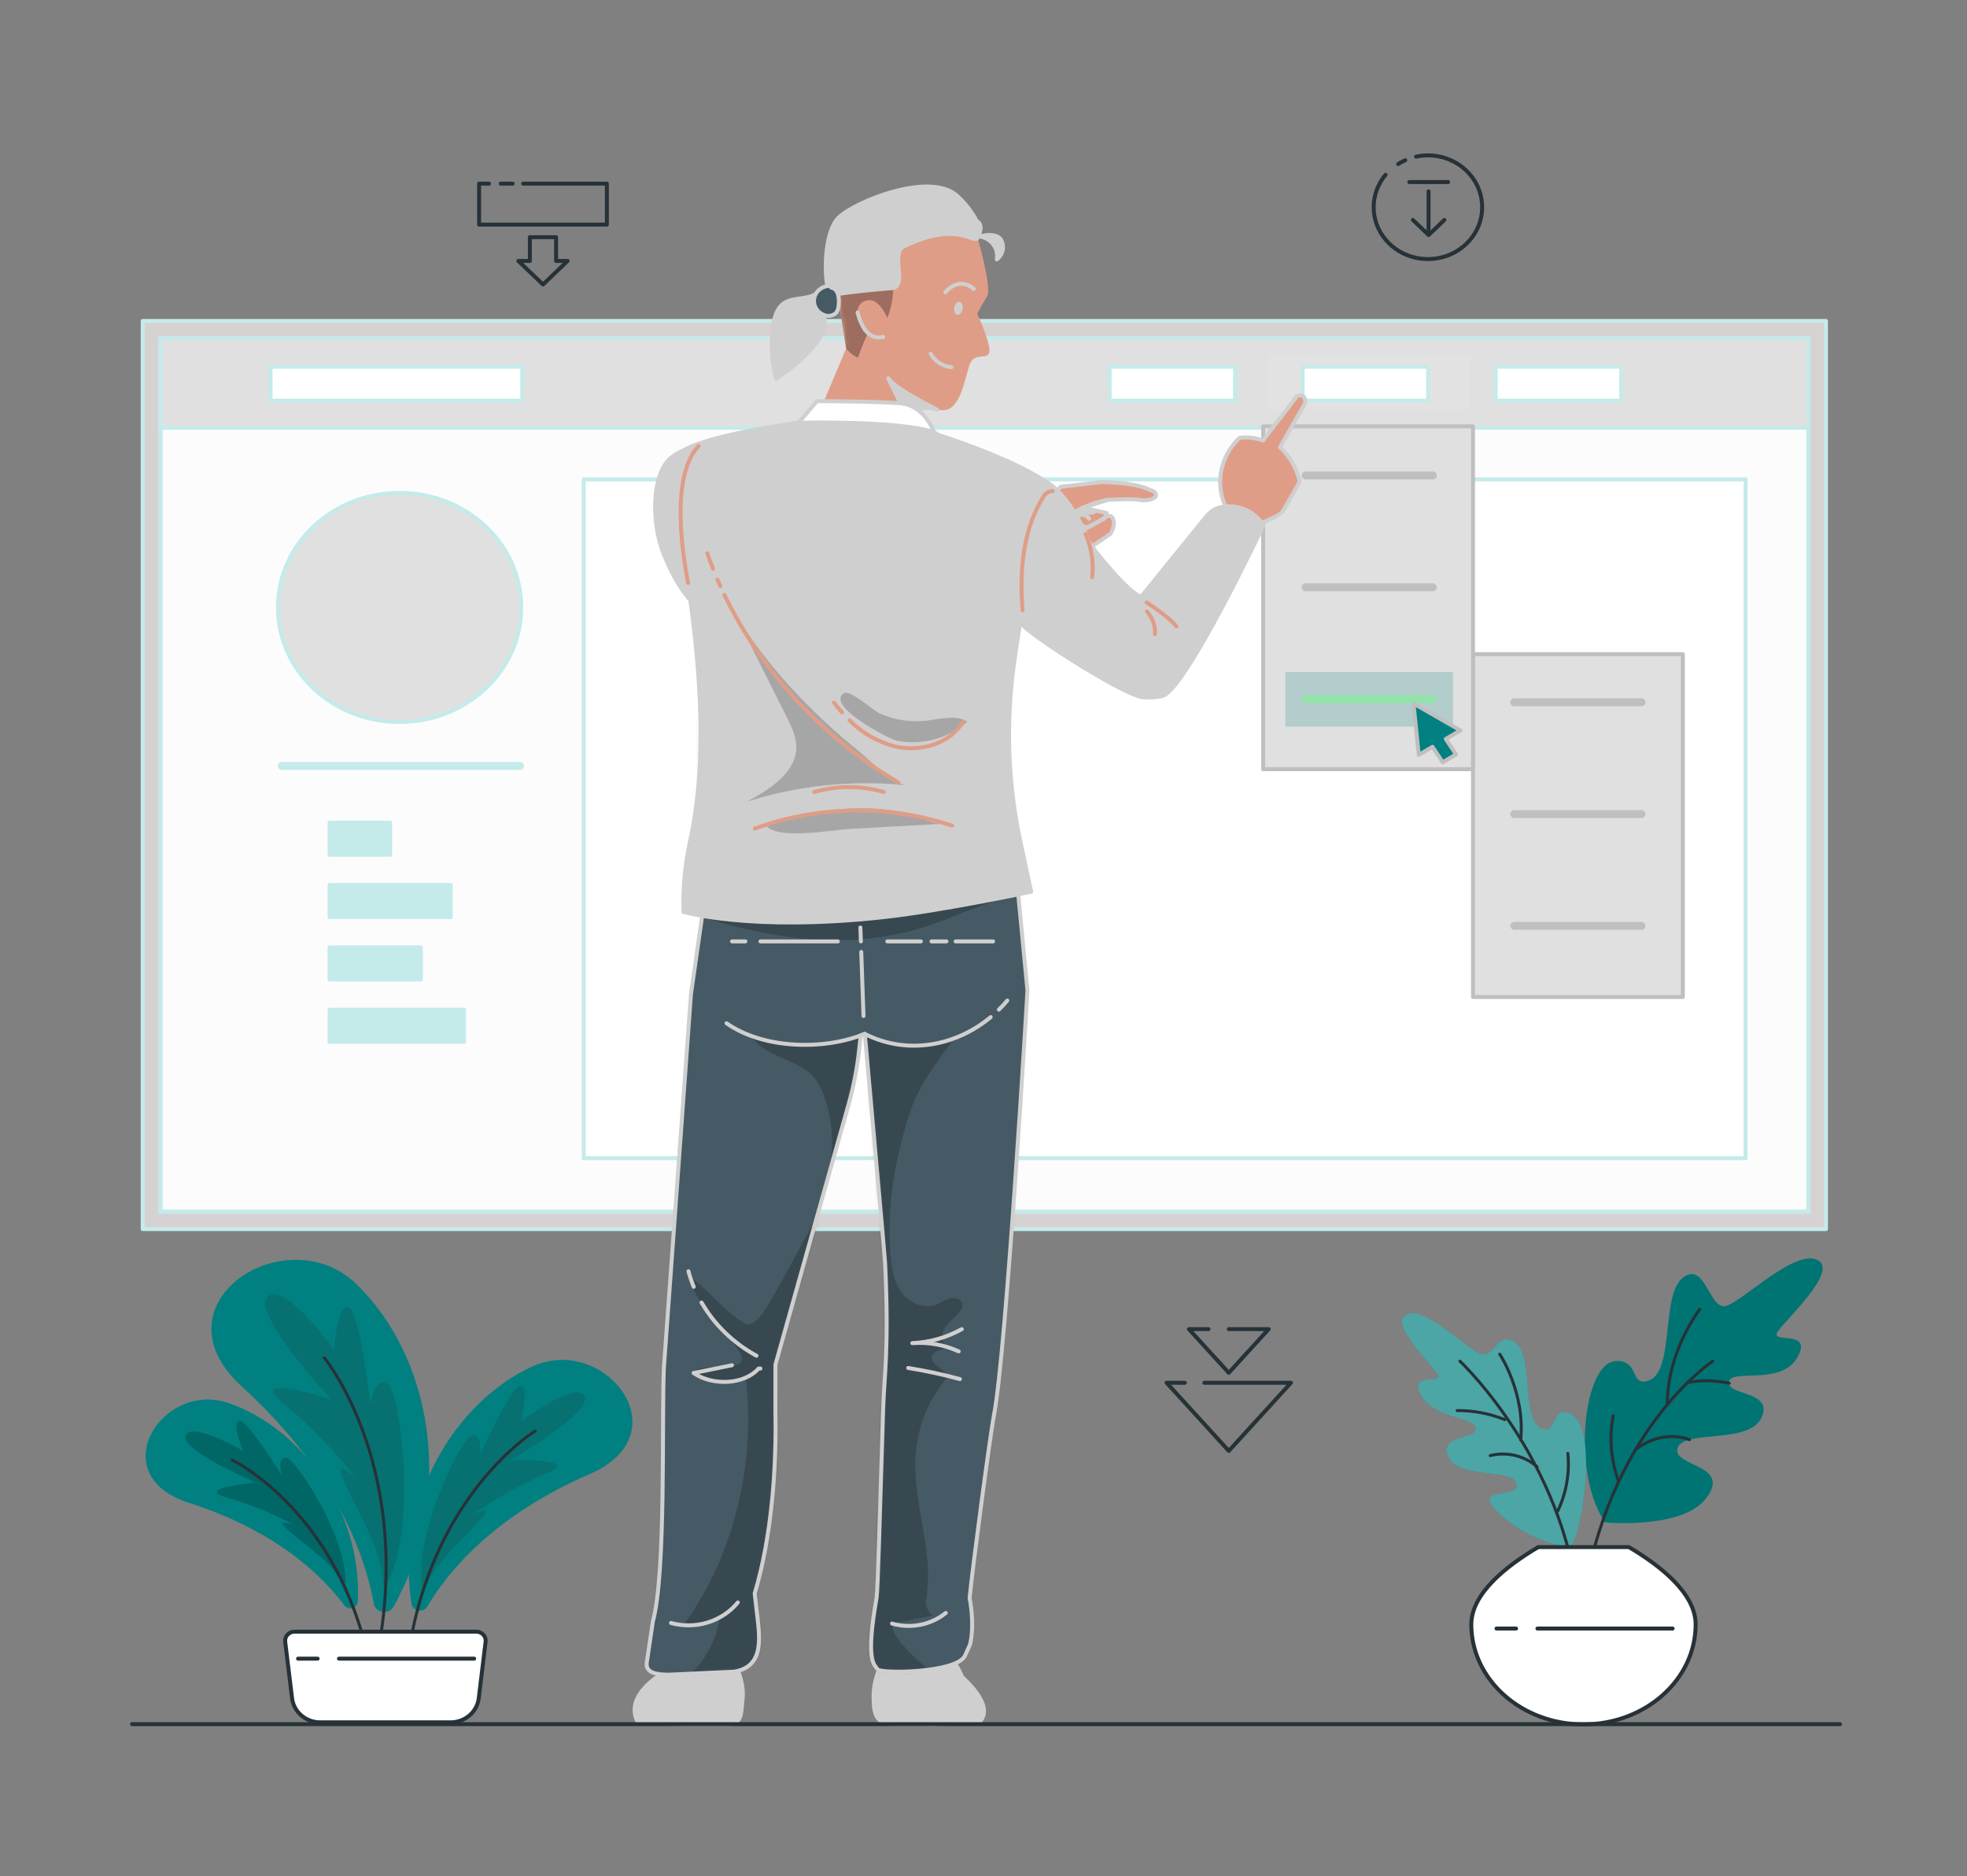 <svg width="496" height="473" viewBox="0 0 496 473" fill="none" xmlns="http://www.w3.org/2000/svg">
<rect x="0" y="0" width="496" height="473" fill="#808080" stroke="none"/>
<path d="M103.746 404.332C103.813 404.758 104.019 405.153 104.333 405.463C104.648 405.772 105.055 405.979 105.499 406.056C105.943 406.132 106.401 406.074 106.809 405.89C107.217 405.706 107.554 405.404 107.773 405.027C112.354 397.193 123.73 382.444 148.685 371.653C172.257 361.478 152.457 336.114 134.153 344.556C114.414 353.653 99.749 378.645 103.746 404.332Z" fill="#008080"/>
<path opacity="0.2" d="M106.745 401.668C107.998 398.265 109.922 395.124 112.413 392.413C118.562 385.49 127.519 377.871 118.941 382.023C124.745 377.875 131.023 374.37 137.655 371.574C147.442 367.657 128.759 368.107 128.759 368.107C128.759 368.107 150.578 355.543 147.206 351.684C144.419 348.521 131.29 358.471 131.29 358.471C131.29 358.471 133.658 349.745 131.29 349.501C128.923 349.256 120.939 366.991 120.939 366.991C120.939 366.991 121.882 361.428 118.961 362.026C116.041 362.623 103.404 389.064 106.745 401.668Z" fill="#263238"/>
<path d="M90.247 403.725C90.235 404.108 90.096 404.478 89.851 404.782C89.606 405.086 89.266 405.308 88.881 405.416C88.496 405.525 88.085 405.515 87.706 405.387C87.328 405.259 87.001 405.02 86.773 404.704C81.977 398.182 70.55 386.215 47.542 378.86C25.846 371.927 40.778 347.915 57.708 353.771C75.951 360.048 91.282 380.78 90.247 403.725Z" fill="#008080"/>
<path opacity="0.2" d="M86.986 400.11C85.542 397.337 83.556 394.854 81.134 392.795C75.088 387.517 66.653 381.925 74.411 384.608C69.007 381.664 63.273 379.312 57.317 377.596C48.554 375.275 64.491 373.767 64.491 373.767C64.491 373.767 44.517 365.257 46.966 361.624C49.016 358.686 61.314 365.825 61.314 365.825C61.314 365.825 58.321 358.627 60.289 358.187C62.257 357.746 71.06 372.014 71.06 372.014C71.06 372.014 69.625 367.373 72.177 367.598C74.729 367.823 88.421 389.044 86.986 400.11Z" fill="black"/>
<path d="M58.59 368.137C58.59 368.137 83.248 379.888 92.225 415.28" stroke="#263238" stroke-width="0.75" stroke-linecap="round" stroke-linejoin="round"/>
<path d="M99.244 405.076C98.983 405.544 98.576 405.922 98.079 406.159C97.582 406.396 97.021 406.479 96.472 406.398C95.924 406.316 95.416 406.073 95.018 405.703C94.62 405.333 94.353 404.853 94.253 404.332C92.327 393.393 85.45 371.848 61.038 349.638C38.01 328.701 72.086 306.735 89.734 323.638C108.827 341.853 115.068 376.657 99.244 405.076Z" fill="#008080"/>
<path opacity="0.2" d="M96.746 400.698C96.585 396.184 95.514 391.741 93.59 387.615C88.875 377.146 81.189 364.905 89.839 372.877C84.502 365.885 78.347 359.498 71.494 353.839C61.246 345.78 83.526 352.781 83.526 352.781C83.526 352.781 62.281 330.111 67.876 326.664C72.468 323.834 84.274 340.374 84.274 340.374C84.274 340.374 84.868 329.073 87.799 329.602C90.73 330.13 93.354 354.162 93.354 354.162C93.354 354.162 94.379 347.16 97.669 348.894C100.958 350.627 105.724 386.734 96.746 400.698Z" fill="#263238"/>
<path d="M81.773 342.322C81.773 342.322 105.458 371.065 94.441 420.783" stroke="#263238" stroke-width="0.75" stroke-linecap="round" stroke-linejoin="round"/>
<path d="M134.941 360.802C134.941 360.802 108.643 376.803 102.945 417.542" stroke="#263238" stroke-width="0.75" stroke-linecap="round" stroke-linejoin="round"/>
<path d="M113.622 434.248H80.827C79.068 434.261 77.365 433.656 76.042 432.547C74.72 431.438 73.87 429.904 73.653 428.236L71.911 413.889C71.877 413.571 71.912 413.25 72.016 412.947C72.12 412.644 72.29 412.365 72.514 412.128C72.739 411.892 73.013 411.703 73.318 411.574C73.624 411.446 73.955 411.38 74.289 411.382H120.079C120.413 411.38 120.744 411.446 121.049 411.574C121.355 411.703 121.629 411.892 121.853 412.128C122.078 412.365 122.247 412.644 122.351 412.947C122.455 413.25 122.491 413.571 122.457 413.889L120.714 428.236C120.5 429.891 119.661 431.414 118.356 432.521C117.051 433.628 115.368 434.242 113.622 434.248Z" fill="white" stroke="#263238" stroke-miterlimit="10"/>
<path d="M80.092 418.188H75.152" stroke="#263238" stroke-linecap="round" stroke-linejoin="round"/>
<path d="M119.569 418.188H85.473" stroke="#263238" stroke-linecap="round" stroke-linejoin="round"/>
<path d="M404.156 382.895C404.248 383.051 403.387 383.825 406.205 383.942C413.184 384.236 425.544 383.825 430.207 377.763C436.858 369.116 421.578 369.87 423.033 365.091C424.488 360.312 440.937 364.268 444.165 357.452C447.394 350.637 435.444 351.939 435.967 348.433C436.489 344.927 449.044 349.501 453.194 342.273C457.345 335.046 446.389 338.895 448.173 335.898C449.956 332.902 463.884 320.464 458.267 317.664C452.651 314.863 439.666 327.858 435.342 329.239C431.017 330.62 430.084 317.84 424.406 322.1C418.729 326.36 422.357 345.672 415.788 348.041C410.868 349.814 413.574 342.91 407.507 343.145C399.267 343.498 396.469 370.536 404.156 382.895Z" fill="#008080"/>
<g opacity="0.1">
<path d="M404.156 382.895C404.248 383.051 403.387 383.825 406.205 383.942C413.184 384.236 425.544 383.825 430.207 377.763C436.858 369.116 421.578 369.87 423.033 365.091C424.488 360.312 440.937 364.268 444.165 357.452C447.394 350.637 435.444 351.939 435.967 348.433C436.489 344.927 449.044 349.501 453.194 342.273C457.345 335.046 446.389 338.895 448.173 335.898C449.956 332.902 463.884 320.464 458.267 317.664C452.651 314.863 439.666 327.858 435.342 329.239C431.017 330.62 430.084 317.84 424.406 322.1C418.729 326.36 422.357 345.672 415.788 348.041C410.868 349.814 413.574 342.91 407.507 343.145C399.267 343.498 396.469 370.536 404.156 382.895Z" fill="black"/>
</g>
<path d="M431.908 343.175C431.908 343.175 404.822 360.92 398.867 406.075" stroke="#263238" stroke-width="0.75" stroke-linecap="round" stroke-linejoin="round"/>
<path d="M436.052 348.747C429.503 347.405 425.496 348.639 425.496 348.639" stroke="#263238" stroke-width="0.75" stroke-linecap="round" stroke-linejoin="round"/>
<path d="M428.628 330.091C428.628 330.091 420.43 340.501 420.43 354.074" stroke="#263238" stroke-width="0.75" stroke-linecap="round" stroke-linejoin="round"/>
<path d="M412.398 365.531C412.398 365.531 418.271 360.263 426.049 362.956" stroke="#263238" stroke-width="0.75" stroke-linecap="round" stroke-linejoin="round"/>
<path d="M408.164 373.533C406.204 368.215 405.727 362.501 406.78 356.953" stroke="#263238" stroke-width="0.75" stroke-linecap="round" stroke-linejoin="round"/>
<path d="M395.876 389.837C390.127 389.945 380.309 384.843 376.456 379.878C372.602 374.913 383.547 377.919 382.42 374.002C381.293 370.085 367.724 372.974 365.223 367.314C362.723 361.653 372.51 362.956 372.12 360.057C371.731 357.158 361.595 357.746 358.336 351.733C355.077 345.72 364.004 349.089 362.6 346.592C361.196 344.095 350.025 333.597 354.698 331.403C359.371 329.209 369.856 340.158 373.371 341.372C376.886 342.586 377.696 335.036 382.266 338.65C386.837 342.263 383.414 358.059 388.795 360.145C392.792 361.693 391.09 354.465 395.702 356.287C403.798 359.489 398.213 389.798 395.876 389.837Z" fill="#008080"/>
<g opacity="0.3">
<path d="M395.876 389.837C390.127 389.945 380.309 384.843 376.456 379.878C372.602 374.913 383.547 377.919 382.42 374.002C381.293 370.085 367.724 372.974 365.223 367.314C362.723 361.653 372.51 362.956 372.12 360.057C371.731 357.158 361.595 357.746 358.336 351.733C355.077 345.72 364.004 349.089 362.6 346.592C361.196 344.095 350.025 333.597 354.698 331.403C359.371 329.209 369.856 340.158 373.371 341.372C376.886 342.586 377.696 335.036 382.266 338.65C386.837 342.263 383.414 358.059 388.795 360.145C392.792 361.693 391.09 354.465 395.702 356.287C403.798 359.489 398.213 389.798 395.876 389.837Z" fill="white"/>
</g>
<path d="M368.133 343.175C368.133 343.175 396.828 370.037 398.448 410.188" stroke="#263238" stroke-width="0.75" stroke-linecap="round" stroke-linejoin="round"/>
<path d="M367.438 355.64C371.566 355.613 375.657 356.392 379.459 357.932" stroke="#263238" stroke-width="0.75" stroke-linecap="round" stroke-linejoin="round"/>
<path d="M378.176 341.422C378.176 341.422 384.622 351.097 383.464 363.045" stroke="#263238" stroke-width="0.75" stroke-linecap="round" stroke-linejoin="round"/>
<path d="M387.594 369.812C386.029 368.434 384.127 367.453 382.062 366.961C379.998 366.468 377.837 366.478 375.777 366.991" stroke="#263238" stroke-width="0.75" stroke-linecap="round" stroke-linejoin="round"/>
<path d="M392.812 380.956C394.965 376.407 395.841 371.402 395.354 366.433" stroke="#263238" stroke-width="0.75" stroke-linecap="round" stroke-linejoin="round"/>
<path d="M371.004 409.551C371.004 423.487 383.661 434.759 399.269 434.759C414.877 434.759 427.575 423.477 427.575 409.551C427.575 401.717 418.577 394.686 410.737 390.063H387.883C380.043 394.686 371.004 401.707 371.004 409.551Z" fill="white" stroke="#263238" stroke-miterlimit="10"/>
<path d="M382.295 410.599H377.355" stroke="#263238" stroke-linecap="round" stroke-linejoin="round"/>
<path d="M421.772 410.599H387.676" stroke="#263238" stroke-linecap="round" stroke-linejoin="round"/>
<path d="M360.223 58.562V48.24" stroke="#263238" stroke-linecap="round" stroke-linejoin="round"/>
<path d="M364.21 55.458L360.243 59.248L356.277 55.458" stroke="#263238" stroke-linecap="round" stroke-linejoin="round"/>
<path d="M365.162 45.899H355.375" stroke="#263238" stroke-linecap="round" stroke-linejoin="round"/>
<path d="M357.076 39.495C358.068 39.283 359.082 39.175 360.099 39.172C363.198 39.179 366.203 40.192 368.622 42.045C371.04 43.897 372.729 46.479 373.411 49.368C374.093 52.258 373.728 55.282 372.376 57.948C371.024 60.613 368.766 62.76 365.97 64.039C363.174 65.317 360.006 65.65 356.986 64.984C353.966 64.317 351.273 62.691 349.346 60.371C347.42 58.051 346.375 55.174 346.383 52.212C346.391 49.251 347.451 46.379 349.389 44.068" stroke="#263238" stroke-linecap="round" stroke-linejoin="round"/>
<path d="M352.559 41.365C353.135 40.999 353.738 40.672 354.362 40.386" stroke="#263238" stroke-linecap="round" stroke-linejoin="round"/>
<path d="M131.908 46.301H153.03V56.623H120.809V46.301H123.299" stroke="#263238" stroke-linecap="round" stroke-linejoin="round"/>
<path d="M126.281 46.301H129.284" stroke="#263238" stroke-linecap="round" stroke-linejoin="round"/>
<path d="M143.131 65.789L136.92 71.724L130.699 65.789H133.61V59.806H140.22V65.789H143.131Z" stroke="#263238" stroke-linecap="round" stroke-linejoin="round"/>
<path d="M303.693 348.629H325.532L309.852 365.806L294.172 348.629H298.773" stroke="#263238" stroke-linecap="round" stroke-linejoin="round"/>
<path d="M309.851 335.105H319.904L309.851 346.123L299.797 335.105H304.726" stroke="#263238" stroke-linecap="round" stroke-linejoin="round"/>
<path d="M460.44 80.919H35.98V309.878H460.44V80.919Z" fill="#D6D2D2" stroke="#C5EAEA" stroke-linecap="round" stroke-linejoin="round"/>
<path d="M455.994 85.394H40.43V305.511H455.994V85.394Z" fill="#E0E0E0"/>
<mask id="mask0_1423_28794" style="mask-type:luminance" maskUnits="userSpaceOnUse" x="40" y="85" width="416" height="221">
<path d="M455.994 85.394H40.43V305.511H455.994V85.394Z" fill="white"/>
</mask>
<g mask="url(#mask0_1423_28794)">
<path opacity="0.9" d="M455.994 85.394H40.43V305.511H455.994V85.394Z" fill="white" stroke="#C5EAEA" stroke-miterlimit="10"/>
</g>
<path d="M455.994 85.394H40.43V305.511H455.994V85.394Z" stroke="#C5EAEA" stroke-miterlimit="10"/>
<path d="M455.994 85.247H40.43V107.849H455.994V85.247Z" fill="#E0E0E0" stroke="#C5EAEA" stroke-linecap="round" stroke-linejoin="round"/>
<path opacity="0.2" d="M370.756 89.654H319.934V103.423H370.756V89.654Z" fill="#F4EFEF"/>
<path d="M360.128 92.455H328.48V101.014H360.128V92.455Z" fill="white" stroke="#C5EAEA" stroke-linecap="round" stroke-linejoin="round"/>
<path d="M131.699 92.455H68.231V101.014H131.699V92.455Z" fill="white" stroke="#C5EAEA" stroke-linecap="round" stroke-linejoin="round"/>
<path d="M311.448 92.455H279.801V101.014H311.448V92.455Z" fill="white" stroke="#C5EAEA" stroke-linecap="round" stroke-linejoin="round"/>
<path d="M408.807 92.455H377.16V101.014H408.807V92.455Z" fill="white" stroke="#C5EAEA" stroke-linecap="round" stroke-linejoin="round"/>
<path d="M100.76 182.031C117.7 182.031 131.433 169.102 131.433 153.152C131.433 137.202 117.7 124.272 100.76 124.272C83.819 124.272 70.086 137.202 70.086 153.152C70.086 169.102 83.819 182.031 100.76 182.031Z" fill="#E0E0E0" stroke="#C5EAEA" stroke-linecap="round" stroke-linejoin="round"/>
<path d="M71.031 193.107H131.138" stroke="#C5EAEA" stroke-width="2" stroke-linecap="round" stroke-linejoin="round"/>
<path d="M98.382 207.396H83.102V215.504H98.382V207.396Z" fill="#C5EAEA" stroke="#C5EAEA" stroke-linecap="round" stroke-linejoin="round"/>
<path d="M113.652 223.122H83.102V231.231H113.652V223.122Z" fill="#C5EAEA" stroke="#C5EAEA" stroke-linecap="round" stroke-linejoin="round"/>
<path d="M106.14 238.85H83.102V246.958H106.14V238.85Z" fill="#C5EAEA" stroke="#C5EAEA" stroke-linecap="round" stroke-linejoin="round"/>
<path d="M117.003 254.577H83.102V262.686H117.003V254.577Z" fill="#C5EAEA" stroke="#C5EAEA" stroke-linecap="round" stroke-linejoin="round"/>
<path d="M440.157 120.864H147.195V292.006H440.157V120.864Z" fill="white" stroke="#C5EAEA" stroke-linecap="round" stroke-linejoin="round"/>
<path d="M424.346 164.933H371.434V251.365H424.346V164.933Z" fill="#E0E0E0" stroke="#BFBFBF" stroke-linecap="round" stroke-linejoin="round"/>
<path d="M381.855 177.057H413.933" stroke="#BFBFBF" stroke-width="2" stroke-linecap="round" stroke-linejoin="round"/>
<path d="M381.855 205.25H413.933" stroke="#BFBFBF" stroke-width="2" stroke-linecap="round" stroke-linejoin="round"/>
<path d="M381.855 233.435H413.933" stroke="#BFBFBF" stroke-width="2" stroke-linecap="round" stroke-linejoin="round"/>
<path d="M371.432 107.497H318.52V193.93H371.432V107.497Z" fill="#E0E0E0" stroke="#BFBFBF" stroke-linecap="round" stroke-linejoin="round"/>
<path opacity="0.2" d="M366.379 169.447H324.125V183.216H366.379V169.447Z" fill="#008080"/>
<path d="M329.23 119.885H361.308" stroke="#BFBFBF" stroke-width="2" stroke-linecap="round" stroke-linejoin="round"/>
<path d="M329.23 148.069H361.308" stroke="#BFBFBF" stroke-width="2" stroke-linecap="round" stroke-linejoin="round"/>
<path d="M329.23 176.264H361.308" stroke="#92E3A9" stroke-width="2" stroke-linecap="round" stroke-linejoin="round"/>
<path d="M368.236 184.147L364.567 186.311L367.15 190.209L363.798 192.187L361.216 188.289L357.752 190.326L356.43 177.36L368.236 184.147Z" fill="#008080" stroke="#BFBFBF" stroke-linecap="round" stroke-linejoin="round"/>
<path d="M247.572 198.474L251.22 185.352C240.018 177.968 228.591 167.724 218.21 158.911C213.608 154.82 209.364 150.375 205.522 145.622L188.213 125.419C185.138 121.795 177.544 108.986 169.765 114.95C164.17 118.613 164.118 131.598 167.213 139.433C170.472 147.708 174.285 152.78 181.008 157.863C187.731 162.945 204.999 180.269 207.879 182.443C219.962 191.629 233.183 195.889 247.572 198.474Z" fill="#D0CFCF"/>
<path d="M247.572 198.474L251.22 185.352C240.018 177.968 228.591 167.724 218.21 158.911C213.608 154.82 209.364 150.375 205.522 145.622L188.213 125.419C185.138 121.795 177.544 108.986 169.765 114.95C164.17 118.613 164.118 131.598 167.213 139.433C170.472 147.708 174.285 152.78 181.008 157.863C187.731 162.945 204.999 180.269 207.879 182.443C219.962 191.629 233.183 195.889 247.572 198.474Z" stroke="#D0CFCF" stroke-width="0.921" stroke-linecap="round" stroke-linejoin="round"/>
<path d="M271.305 128.963L271.008 130.462C271.008 130.344 272.535 129.482 273.314 129.845C273.813 130.11 274.271 130.44 274.677 130.824L276.317 128.748L273.017 128.062L271.305 128.963Z" fill="#D0CFCF" stroke="#D0CFCF" stroke-linecap="round" stroke-linejoin="round"/>
<path d="M273.016 128.034L271.305 128.964C271.07 129.798 270.946 130.656 270.936 131.52C270.987 132.421 272.565 133.057 273.426 133.42C274.82 132.861 276.921 131.461 278.314 130.873C280.364 128.543 281.881 131.598 279.995 134.605C279.995 134.605 274.943 138.15 271.366 140.138C268.916 140.472 266.489 140.949 264.1 141.567C262.798 139.393 259.078 134.565 259.078 134.565C260.738 133.449 265.135 125.321 267.441 122.716L274.564 122.305C276.675 122.168 277.279 123.862 279.175 126.085L273.016 128.034Z" fill="#DF9D87" stroke="#D0CFCF" stroke-linecap="round" stroke-linejoin="round"/>
<path d="M267.832 122.696L277.865 121.521C282.703 121.687 286.986 122.069 289.907 123.479C290.409 123.724 291.035 123.812 291.332 124.263C291.834 125.017 291.229 125.526 290.358 125.859C289.392 126.176 288.355 126.237 287.355 126.035C285.511 125.653 279.157 126.035 279.157 126.035C276.384 126.572 273.725 127.545 271.286 128.914" fill="#DF9D87"/>
<path d="M267.832 122.696L277.865 121.521C282.703 121.687 286.986 122.069 289.907 123.479C290.409 123.724 291.035 123.812 291.332 124.263C291.834 125.017 291.229 125.526 290.358 125.859C289.392 126.176 288.355 126.237 287.355 126.035C285.511 125.653 279.157 126.035 279.157 126.035C276.384 126.572 273.725 127.545 271.286 128.914" stroke="#D0CFCF" stroke-linecap="round" stroke-linejoin="round"/>
<path d="M279.031 129.306C278.982 129.828 278.743 130.317 278.355 130.687C277.043 131.431 275.383 132.401 273.999 133.008C273.168 132.686 272.394 132.243 271.704 131.696L270.945 131.079C271.058 130.521 272.032 129.914 272.616 129.796C273.641 129.59 274.665 130.775 274.665 130.775C273.979 130.031 274.256 130.325 274.256 130.325C274.051 130.227 273.917 130.08 273.712 129.982C273.788 129.697 273.952 129.441 274.184 129.248C274.779 129.363 275.398 129.291 275.947 129.042C275.106 129.659 273.764 128.582 273.005 128.014L279.031 129.306Z" fill="#DF9D87" stroke="#D0CFCF" stroke-linecap="round" stroke-linejoin="round"/>
<path d="M266.394 143.124L258.667 131.52C244.247 136.416 227.337 139.638 212.457 142.968C205.816 144.456 219.559 168.086 223.494 167.009C239.943 162.514 253.399 153.867 266.394 143.124Z" fill="#D0CFCF"/>
<mask id="mask1_1423_28794" style="mask-type:luminance" maskUnits="userSpaceOnUse" x="210" y="131" width="57" height="37">
<path d="M266.394 143.124L258.667 131.52C244.247 136.416 227.337 139.638 212.457 142.968C205.816 144.456 219.559 168.086 223.494 167.009C239.943 162.514 253.399 153.867 266.394 143.124Z" fill="white"/>
</mask>
<g mask="url(#mask1_1423_28794)">
<path opacity="0.4" d="M212.458 142.968C209.675 143.577 206.859 144.042 204.023 144.358L220.093 167.695C221.692 167.411 222.87 167.176 223.495 167.009C239.944 162.514 253.4 153.867 266.395 143.124L258.668 131.52C244.249 136.426 227.339 139.638 212.458 142.968Z" fill="black" stroke="#D0CFCF" stroke-linecap="round" stroke-linejoin="round"/>
</g>
<path d="M266.394 143.124L258.667 131.52C244.247 136.416 227.337 139.638 212.457 142.968C205.816 144.456 219.559 168.086 223.494 167.009C239.943 162.514 253.399 153.867 266.394 143.124Z" stroke="#D0CFCF" stroke-linecap="round" stroke-linejoin="round"/>
<path d="M160.981 434.377L172.377 434.68H173.012H183.456C187.288 434.68 186.807 432.017 187.247 428.393C187.78 423.977 185.29 419.403 185.29 419.403H167.724C167.093 420.376 166.565 421.406 166.146 422.478C156.707 428.932 160.981 434.377 160.981 434.377Z" fill="#D0CFCF" stroke="#D0CFCF" stroke-linecap="round" stroke-linejoin="round"/>
<path d="M246.618 434.377L235.857 434.671H234.607H224.953C220.413 434.671 220.208 431.184 220.3 426.836C220.455 424.229 221.185 421.683 222.442 419.364H240.797C241.53 420.443 242.135 421.595 242.601 422.802C251.947 431.41 246.618 434.377 246.618 434.377Z" fill="#D0CFCF" stroke="#D0CFCF" stroke-linecap="round" stroke-linejoin="round"/>
<path d="M235.836 434.67H235.088H234.586H235.836Z" fill="#D0CFCF" stroke="#D0CFCF" stroke-linecap="round" stroke-linejoin="round"/>
<path d="M259.09 249.759C259.09 249.759 253.74 340.834 250.645 356.757C249.702 361.654 245.172 395.704 244.496 402.921C244.496 402.921 245.89 409.375 244.588 414.673L243.307 417.483C241.124 421.841 221.908 422.047 221.263 420.862C220.617 419.677 218.116 419.403 221.037 402.843C221.355 401.002 221.867 381.514 222.687 355.396C222.954 346.827 224.204 340.109 223.189 318.526C223.189 317.546 218.137 261.609 218.065 260.649L217.04 261.031C216.917 262.128 216.815 263.176 216.702 264.175C216.204 268.99 215.295 273.759 213.986 278.433L195.539 344.046V355.974C195.826 370.497 194.514 387.752 190.312 401.736L190.722 405.379C191.491 412.234 193.141 420.147 185.106 421.469L168.709 422.223C165.983 422.223 162.887 421.959 163.062 419.373L164.63 408.787C167.991 396.556 166.833 357.443 167.407 344.81L174.233 250.651L178.229 222.741L256.343 221.213L259.09 249.759Z" fill="#455A64"/>
<mask id="mask2_1423_28794" style="mask-type:luminance" maskUnits="userSpaceOnUse" x="163" y="221" width="97" height="202">
<path d="M259.09 249.759C259.09 249.759 253.74 340.834 250.645 356.757C249.702 361.654 245.172 395.704 244.496 402.921C244.496 402.921 245.89 409.375 244.588 414.673L243.307 417.483C241.124 421.841 221.908 422.047 221.263 420.862C220.617 419.677 218.116 419.403 221.037 402.843C221.355 401.002 221.867 381.514 222.687 355.396C222.954 346.827 224.204 340.109 223.189 318.526C223.189 317.546 218.137 261.609 218.065 260.649L217.04 261.031C216.917 262.128 216.815 263.176 216.702 264.175C216.204 268.99 215.295 273.759 213.986 278.433L195.539 344.046V355.974C195.826 370.497 194.514 387.752 190.312 401.736L190.722 405.379C191.491 412.234 193.141 420.147 185.106 421.469L168.709 422.223C165.983 422.223 162.887 421.959 163.062 419.373L164.63 408.787C167.991 396.556 166.833 357.443 167.407 344.81L174.233 250.651L178.229 222.741L256.343 221.213L259.09 249.759Z" fill="white"/>
</mask>
<g mask="url(#mask2_1423_28794)">
<path opacity="0.2" d="M216.846 236.843C204.169 237.822 190.928 235.609 176.232 230.967C176.024 230.877 175.833 230.755 175.668 230.605C175.668 230.605 205.747 232.417 257.225 225.238C257.225 225.238 251.24 226.619 239.055 231.584C232 234.48 224.499 236.256 216.846 236.843Z" fill="black"/>
<path opacity="0.2" d="M189.32 261.1C192.784 266.897 202.438 266.887 205.995 272.626C209.387 278.091 211.119 287.815 208.649 297.481L211.785 286.287C215.382 280.411 214.542 276.426 215.884 269.864C216.089 268.885 216.653 262.363 217.001 261.051C217.001 261.051 207.778 263.333 207.009 263.362C199.415 263.636 196.33 262.765 189.32 261.1Z" fill="black"/>
<path opacity="0.2" d="M224.584 316.607C224.85 319.78 225.353 323.06 227.208 325.695C229.063 328.329 232.66 330.092 235.786 329.034C237.302 328.515 238.573 327.409 240.223 327.291C240.704 327.233 241.192 327.318 241.62 327.533C242.049 327.749 242.399 328.084 242.621 328.496C242.753 328.848 242.777 329.228 242.69 329.593C242.603 329.957 242.408 330.29 242.129 330.552C240.889 332.119 239.116 333.304 238.153 335.037C237.19 336.771 237.559 339.464 239.547 339.993C237.559 339.934 234.832 340.541 234.966 342.431C235.099 344.585 239.065 345.369 238.706 347.455C234.64 352.32 232.029 358.148 231.153 364.318C229.278 377.558 235.775 390.289 233.541 403.128C233.341 404.135 233.531 405.177 234.076 406.06C234.621 406.943 235.484 407.607 236.503 407.926C236.647 407.968 236.795 408.001 236.944 408.024C233.177 409.21 229.237 409.818 225.271 409.826C223.549 411.726 233.838 421.313 233.828 420.168C233.828 420.03 229.155 422.293 229.011 422.273C223.19 421.362 221.079 423.82 216.631 418.356C215.668 417.16 215.025 415.759 214.756 414.272C205.594 364.093 220.628 303.406 218.599 261.502C218.681 261.894 230.897 266.036 239.731 262.178C242.181 261.12 232.803 270.198 229.534 280.216C225.681 291.929 223.518 304.297 224.584 316.607Z" fill="black"/>
<path opacity="0.2" d="M192.537 330.816C191.741 332.131 190.562 333.196 189.144 333.882C186.531 334.861 176.262 322.62 173.608 321.748C176.897 331.492 183.088 335.507 186.275 340.609C186.822 341.296 187.091 342.148 187.033 343.009C186.449 345.947 175.873 343.312 174.94 346.172C177.256 348.228 185.445 349.462 188.099 347.827C190.538 369.038 185.137 392.277 172.316 409.757C175.452 411.07 178.855 409.229 181.417 407.055C181.489 411.951 177.625 419.423 173.659 422.273C178.394 423.252 187.289 421.676 190.384 418.111C194.484 413.371 191.317 406.291 191.706 400.151C191.901 397.027 193.08 394.05 194.053 391.073C197.757 379.758 198.744 367.792 196.943 356.063C196.329 352.087 195.396 348.091 195.703 344.076C196.011 340.061 197.61 336.036 199.085 332.158C200.274 329.024 209.846 306.295 206.157 306.344C206.157 306.344 194.924 327.506 192.537 330.816Z" fill="black"/>
</g>
<path d="M259.09 249.759C259.09 249.759 253.74 340.834 250.645 356.757C249.702 361.654 245.172 395.704 244.496 402.921C244.496 402.921 245.89 409.375 244.588 414.673L243.307 417.483C241.124 421.841 221.908 422.047 221.263 420.862C220.617 419.677 218.116 419.403 221.037 402.843C221.355 401.002 221.867 381.514 222.687 355.396C222.954 346.827 224.204 340.109 223.189 318.526C223.189 317.546 218.137 261.609 218.065 260.649L217.04 261.031C216.917 262.128 216.815 263.176 216.702 264.175C216.204 268.99 215.295 273.759 213.986 278.433L195.539 344.046V355.974C195.826 370.497 194.514 387.752 190.312 401.736L190.722 405.379C191.491 412.234 193.141 420.147 185.106 421.469L168.709 422.223C165.983 422.223 162.887 421.959 163.062 419.373L164.63 408.787C167.991 396.556 166.833 357.443 167.407 344.81L174.233 250.651L178.229 222.741L256.343 221.213L259.09 249.759Z" stroke="#D0CFCF" stroke-linecap="round" stroke-linejoin="round"/>
<path d="M206.145 104.99L213.37 87.853L210.931 72.752L213.37 56.241L228.353 50.845L240.733 50.747L245.14 54.341L246.329 59.345C246.329 59.345 250.254 72.556 248.891 74.75C247.528 76.943 246.421 79.068 246.421 79.068C246.421 79.068 249.393 85.561 249.495 88.166C249.639 91.28 245.765 88.391 244.504 91.927C243.244 95.462 242.209 103.678 237.597 103.414C232.985 103.149 230.515 102.836 229.398 106.567C228.281 110.298 225.483 120.473 225.483 120.473L206.145 104.99Z" fill="#DF9D87"/>
<mask id="mask3_1423_28794" style="mask-type:luminance" maskUnits="userSpaceOnUse" x="206" y="49" width="44" height="71">
<path d="M206.004 103.629L213.229 86.491L210.79 71.391L213.229 54.88L228.212 49.484L240.592 49.386L244.999 52.98L246.188 57.984C246.188 57.984 250.113 71.195 248.75 73.388C247.387 75.582 246.28 77.707 246.28 77.707C246.28 77.707 249.252 84.2 249.355 86.805C249.498 89.919 245.624 87.03 244.364 90.565C243.103 94.1 242.068 102.317 237.456 102.052C232.845 101.788 230.375 101.474 229.258 105.206C228.141 108.937 225.343 119.112 225.343 119.112L206.004 103.629Z" fill="white"/>
</mask>
<g mask="url(#mask3_1423_28794)">
<path opacity="0.3" d="M224.944 66.475C224.698 70.245 226.297 73.33 223.765 80.185C223.765 80.185 221.89 75.749 219.492 75.7C219.058 75.656 218.619 75.704 218.207 75.842C217.795 75.98 217.421 76.204 217.111 76.498C216.801 76.791 216.563 77.147 216.415 77.539C216.266 77.931 216.211 78.35 216.253 78.765C216.253 80.655 217.083 83.005 218.846 83.926C218.846 83.926 216.858 88.391 216.417 90.095C215.249 90.095 213.343 87.872 213.343 87.872L211.129 73.721C215.418 70.792 220.055 68.359 224.944 66.475Z" fill="black"/>
</g>
<path d="M242.713 77.873C242.58 78.774 242.006 79.45 241.432 79.372C240.858 79.293 240.489 78.5 240.633 77.599C240.776 76.698 241.34 76.023 241.914 76.101C242.488 76.179 242.898 76.972 242.713 77.873Z" fill="#D0CFCF"/>
<path d="M238.367 73.721C238.367 73.721 241.524 69.51 245.541 72.84" stroke="#D0CFCF" stroke-linecap="round" stroke-linejoin="round"/>
<path d="M239.913 92.583C238.809 92.478 237.75 92.109 236.835 91.51C235.919 90.911 235.177 90.101 234.676 89.155" stroke="#D0CFCF" stroke-linecap="round" stroke-linejoin="round"/>
<path d="M236.275 103.247C236.275 103.247 226.477 98.566 223.977 95.413L229.459 106.538C229.459 106.538 230.085 101.377 236.275 103.247Z" fill="#D0CFCF" stroke="#D0CFCF" stroke-linecap="round" stroke-linejoin="round"/>
<path d="M201.258 106.724C201.258 106.724 206.782 106.538 215.534 106.9C222.236 107.28 228.913 107.989 235.539 109.025C235.539 109.025 233.264 102.17 226.961 101.67C220.658 101.171 206.013 101.142 206.013 101.142L201.258 106.724Z" fill="white" stroke="#D0CFCF" stroke-linecap="round" stroke-linejoin="round"/>
<path d="M256.219 163.582L255.706 167.254C253.577 182.404 254.156 197.788 257.418 212.752L260.031 224.817C260.031 224.817 237.484 229.626 222.798 231.232C189.184 234.914 172.345 229.9 172.345 229.9C172.165 224.044 172.698 218.187 173.934 212.449C182.952 171.514 166.217 121.374 170.603 114.989C173.872 110.201 201.164 106.587 201.164 106.587C201.164 106.587 226.314 105.911 235.506 108.967L236.634 109.642C248.87 113.638 258.576 117.937 263.854 121.531L261.917 126.144C261.845 128.406 256.219 163.582 256.219 163.582Z" fill="#D0CFCF"/>
<mask id="mask4_1423_28794" style="mask-type:luminance" maskUnits="userSpaceOnUse" x="169" y="106" width="95" height="127">
<path d="M256.219 163.582L255.706 167.254C253.577 182.404 254.156 197.788 257.418 212.752L260.031 224.817C260.031 224.817 237.484 229.626 222.798 231.232C189.184 234.914 172.345 229.9 172.345 229.9C172.165 224.044 172.698 218.187 173.934 212.449C182.952 171.514 166.217 121.374 170.603 114.989C173.872 110.201 201.164 106.587 201.164 106.587C201.164 106.587 226.314 105.911 235.506 108.967L236.634 109.642C248.87 113.638 258.576 117.937 263.854 121.531L261.917 126.144C261.845 128.406 256.219 163.582 256.219 163.582Z" fill="white"/>
</mask>
<g mask="url(#mask4_1423_28794)">
<path d="M168.503 176.4C168.503 176.4 172.53 189.278 168.359 198.248L175.031 200.207C175.031 200.207 176.548 189.376 175.615 180.621L168.503 176.4Z" fill="#455A64"/>
<path opacity="0.6" d="M168.503 176.4C168.503 176.4 172.53 189.278 168.359 198.248L175.031 200.207C175.031 200.207 176.548 189.376 175.615 180.621L168.503 176.4Z" fill="white"/>
<g opacity="0.2">
<path d="M198.304 180.612C199.564 183.129 200.846 185.763 200.794 188.554C200.661 194.831 194.112 199.032 188.312 202.127C201.236 198.021 214.931 196.605 228.475 197.975C225.022 197.622 218.893 191.247 216.28 189.161C212.142 185.834 208.194 182.297 204.453 178.565C197.357 171.601 191.1 163.898 185.801 155.601C189.89 163.964 194.133 172.268 198.304 180.612Z" fill="black"/>
</g>
<g opacity="0.2">
<path d="M226.305 186.791C229.433 187.365 232.659 187.225 235.72 186.383C238.782 185.541 241.592 184.02 243.922 181.944C240.929 180.132 237.024 181.298 233.489 181.709C229.449 182.144 225.363 181.489 221.693 179.819C220.155 179.114 214.324 173.757 212.766 174.795C208.103 177.86 224.081 186.37 226.305 186.791Z" fill="black"/>
</g>
<g opacity="0.2">
<path d="M237.774 207.689C235.068 207.836 230.6 205.3 227.741 204.751C224.138 204.083 220.476 203.755 216.806 203.772C208.712 203.995 200.704 205.422 193.07 208.003C195.684 211.92 210.103 209.207 214.397 208.982L237.774 207.689Z" fill="black"/>
</g>
</g>
<path d="M256.219 163.582L255.706 167.254C253.577 182.404 254.156 197.788 257.418 212.752L260.031 224.817C260.031 224.817 237.484 229.626 222.798 231.232C189.184 234.914 172.345 229.9 172.345 229.9C172.165 224.044 172.698 218.187 173.934 212.449C182.952 171.514 166.217 121.374 170.603 114.989C173.872 110.201 201.164 106.587 201.164 106.587C201.164 106.587 226.314 105.911 235.506 108.967L236.634 109.642C248.87 113.638 258.576 117.937 263.854 121.531L261.917 126.144C261.845 128.406 256.219 163.582 256.219 163.582Z" stroke="#D0CFCF" stroke-linecap="round" stroke-linejoin="round"/>
<path d="M182.676 149.999C192.155 169.494 207.386 185.92 226.498 197.26" stroke="#DF9D87" stroke-linecap="round" stroke-linejoin="round"/>
<path d="M180.902 146.15C181.251 146.973 181.261 146.973 181.63 147.776" stroke="#DF9D87" stroke-linecap="round" stroke-linejoin="round"/>
<path d="M178.332 139.481C178.793 140.794 179.285 142.096 179.808 143.399" stroke="#DF9D87" stroke-linecap="round" stroke-linejoin="round"/>
<path d="M214.199 181.591C217.309 184.768 221.284 187.054 225.677 188.191C232.083 189.699 239.749 187.457 242.823 181.953" stroke="#DF9D87" stroke-linecap="round" stroke-linejoin="round"/>
<path d="M210.277 177.135C210.913 177.987 211.579 178.819 212.327 179.632" stroke="#DF9D87" stroke-linecap="round" stroke-linejoin="round"/>
<path d="M190.332 208.904C206.303 203.071 223.914 202.808 240.068 208.16" stroke="#DF9D87" stroke-linecap="round" stroke-linejoin="round"/>
<path d="M205.324 199.678C211.033 198.038 217.12 198.038 222.829 199.678" stroke="#DF9D87" stroke-linecap="round" stroke-linejoin="round"/>
<path d="M225.473 111.796C234.698 111.84 243.859 113.267 252.621 116.026" stroke="#D0CFCF" stroke-linecap="round" stroke-linejoin="round"/>
<path d="M216.25 78.765C216.594 80.29 217.204 81.75 218.054 83.083C219.601 85.042 221.128 85.306 222.707 84.944" stroke="#D0CFCF" stroke-linecap="round" stroke-linejoin="round"/>
<path d="M247.148 59.639C247.822 59.753 248.465 59.992 249.041 60.344C249.617 60.696 250.114 61.153 250.505 61.688C250.895 62.225 251.171 62.829 251.316 63.467C251.461 64.106 251.473 64.765 251.35 65.407C252.103 64.842 252.624 64.043 252.824 63.148C253.025 62.254 252.891 61.321 252.447 60.511C251.576 58.993 248.901 59.013 247.148 59.639Z" fill="#D0CFCF" stroke="#D0CFCF" stroke-linecap="round" stroke-linejoin="round"/>
<path d="M246.268 55.693C245.044 53.373 243.419 51.267 241.461 49.464C234.677 43.109 215.84 50.737 211.536 54.792C207.006 59.012 207.826 74.75 209.814 74.377C215.112 73.398 225.187 72.624 225.187 72.624C228.753 71.822 224.572 63.811 227.81 62.205C241.307 55.477 245.684 61.588 246.483 60.021C247.282 58.454 247.856 56.574 246.268 55.693Z" fill="#D0CFCF" stroke="#D0CFCF" stroke-linecap="round" stroke-linejoin="round"/>
<path d="M205.767 74.074C203.451 75.612 200.049 74.877 197.732 76.415C195.959 77.59 195.324 79.754 194.996 81.772C194.258 86.34 194.499 91.004 195.703 95.482C199.804 92.901 203.392 89.645 206.3 85.865C208.913 82.369 208.124 77.707 205.767 74.074Z" fill="#D0CFCF" stroke="#D0CFCF" stroke-linecap="round" stroke-linejoin="round"/>
<path d="M208.893 72.096C208.014 72.167 207.185 72.516 206.536 73.087C205.888 73.658 205.456 74.419 205.309 75.25C205.163 76.081 205.309 76.935 205.726 77.677C206.143 78.42 206.806 79.009 207.612 79.352C208.132 79.606 208.723 79.697 209.3 79.613C209.877 79.528 210.412 79.273 210.83 78.882C211.258 78.271 211.487 77.552 211.486 76.816C211.66 75.102 211.383 72.781 209.579 72.497" fill="#455A64"/>
<path d="M208.893 72.096C208.014 72.167 207.185 72.516 206.536 73.087C205.888 73.658 205.456 74.419 205.309 75.25C205.163 76.081 205.309 76.935 205.726 77.677C206.143 78.42 206.806 79.009 207.612 79.352C208.132 79.606 208.723 79.697 209.3 79.613C209.877 79.528 210.412 79.273 210.83 78.882C211.258 78.271 211.487 77.552 211.486 76.816C211.66 75.102 211.383 72.781 209.579 72.497" stroke="#D0CFCF" stroke-linecap="round" stroke-linejoin="round"/>
<path d="M318.224 131.931C320.038 130.775 322.672 130.315 323.707 128.494C325.074 126.15 326.413 123.806 327.725 121.462C327.024 118.145 325.291 115.107 322.754 112.746C325.388 108.203 326.515 106.087 329.159 101.543C329.159 99.82 328.257 99.291 326.976 99.947C323.902 104.119 321.534 106.91 318.46 111.082C316.585 110.378 314.554 110.139 312.557 110.386C310.531 112.32 309.056 114.717 308.273 117.349C307.263 120.773 307.532 124.425 309.031 127.681C310.822 127.538 312.619 127.857 314.236 128.605C315.853 129.352 317.23 130.501 318.224 131.931Z" fill="#DF9D87" stroke="#D0CFCF" stroke-linecap="round" stroke-linejoin="round"/>
<path d="M255.07 149.088C254.853 150.85 255.091 152.636 255.763 154.29C256.434 155.944 257.52 157.416 258.924 158.577C264.529 163.239 283.858 175.313 288.08 175.774C289.728 175.945 291.393 175.856 293.01 175.509C298.8 174.334 318.528 132.577 318.528 132.577C317.504 129.933 313.076 127.759 310.073 127.68C307.071 127.602 305.482 128.513 303.689 130.785C303.555 130.961 287.814 150.371 287.814 150.371C285.364 150.371 275.126 138.159 274.286 135.985C271.806 129.531 267.614 123.597 263.884 121.521C263.884 121.53 258.37 122.255 255.07 149.088Z" fill="#D0CFCF" stroke="#D0CFCF" stroke-linecap="round" stroke-linejoin="round"/>
<path d="M289.129 151.908C289.129 151.908 294.714 155.463 296.662 157.941" stroke="#DF9D87" stroke-linecap="round" stroke-linejoin="round"/>
<path d="M289.199 154.171C290.631 155.74 291.366 157.781 291.249 159.861" stroke="#DF9D87" stroke-linecap="round" stroke-linejoin="round"/>
<path d="M273.734 134.663C275.262 138.099 275.834 141.853 275.395 145.563" stroke="#DF9D87" stroke-linecap="round" stroke-linejoin="round"/>
<path d="M242.519 335.105C238.723 337.232 234.443 338.445 230.047 338.641C234.068 338.336 238.102 339.053 241.74 340.717" stroke="#D0CFCF" stroke-linecap="round" stroke-linejoin="round"/>
<path d="M229.012 344.898C233.412 345.604 237.767 346.542 242.058 347.709" stroke="#D0CFCF" stroke-linecap="round" stroke-linejoin="round"/>
<path d="M249.814 256.438C240.99 263.783 228.713 266.075 218.044 260.669C207.58 264.929 192.372 264.439 183.199 257.986" stroke="#D0CFCF" stroke-linecap="round" stroke-linejoin="round"/>
<path d="M254.004 252.257C253.328 253.06 252.621 253.834 251.883 254.558" stroke="#D0CFCF" stroke-linecap="round" stroke-linejoin="round"/>
<path d="M232.207 237.352H223.742" stroke="#D0CFCF" stroke-linecap="round" stroke-linejoin="round"/>
<path d="M238.662 237.352H234.891" stroke="#D0CFCF" stroke-linecap="round" stroke-linejoin="round"/>
<path d="M250.43 237.352H240.98" stroke="#D0CFCF" stroke-linecap="round" stroke-linejoin="round"/>
<path d="M191.746 237.352H211.28" stroke="#D0CFCF" stroke-linecap="round" stroke-linejoin="round"/>
<path d="M184.594 237.352H187.955" stroke="#D0CFCF" stroke-linecap="round" stroke-linejoin="round"/>
<path d="M169.199 409.189C172.226 410.032 175.447 409.991 178.449 409.071C181.452 408.151 184.098 406.395 186.048 404.028" stroke="#D0CFCF" stroke-linecap="round" stroke-linejoin="round"/>
<path d="M224.93 409.336C227.243 410.01 229.697 410.119 232.066 409.651C234.435 409.184 236.643 408.156 238.488 406.662" fill="#455A64"/>
<path d="M224.93 409.336C227.243 410.01 229.697 410.119 232.066 409.651C234.435 409.184 236.643 408.156 238.488 406.662" stroke="#D0CFCF" stroke-linecap="round" stroke-linejoin="round"/>
<path d="M191.747 345.045H191.296C187.555 349.217 179.592 349.423 174.898 346.171L184.563 344.213" stroke="#D0CFCF" stroke-linecap="round" stroke-linejoin="round"/>
<path d="M176.898 328.388C180.137 333.996 184.931 338.642 190.754 341.814" stroke="#D0CFCF" stroke-linecap="round" stroke-linejoin="round"/>
<path d="M173.605 320.514C173.958 321.845 174.4 323.153 174.928 324.431" stroke="#D0CFCF" stroke-linecap="round" stroke-linejoin="round"/>
<path d="M265.442 123.812C264.948 123.83 264.468 123.976 264.055 124.235C263.641 124.494 263.309 124.856 263.095 125.281C258.873 131.941 256.803 141.45 257.858 153.867" stroke="#DF9D87" stroke-linecap="round" stroke-linejoin="round"/>
<path d="M176.129 112.462C170.656 118.338 170.656 131.93 173.505 146.963" stroke="#DF9D87" stroke-linecap="round" stroke-linejoin="round"/>
<path d="M217.172 240.016L217.746 256.154" stroke="#D0CFCF" stroke-linecap="round" stroke-linejoin="round"/>
<path d="M216.957 233.846L217.08 237.352" stroke="#D0CFCF" stroke-linecap="round" stroke-linejoin="round"/>
<path d="M463.957 434.699H33.297" stroke="#263238" stroke-linecap="round" stroke-linejoin="round"/>
</svg>

